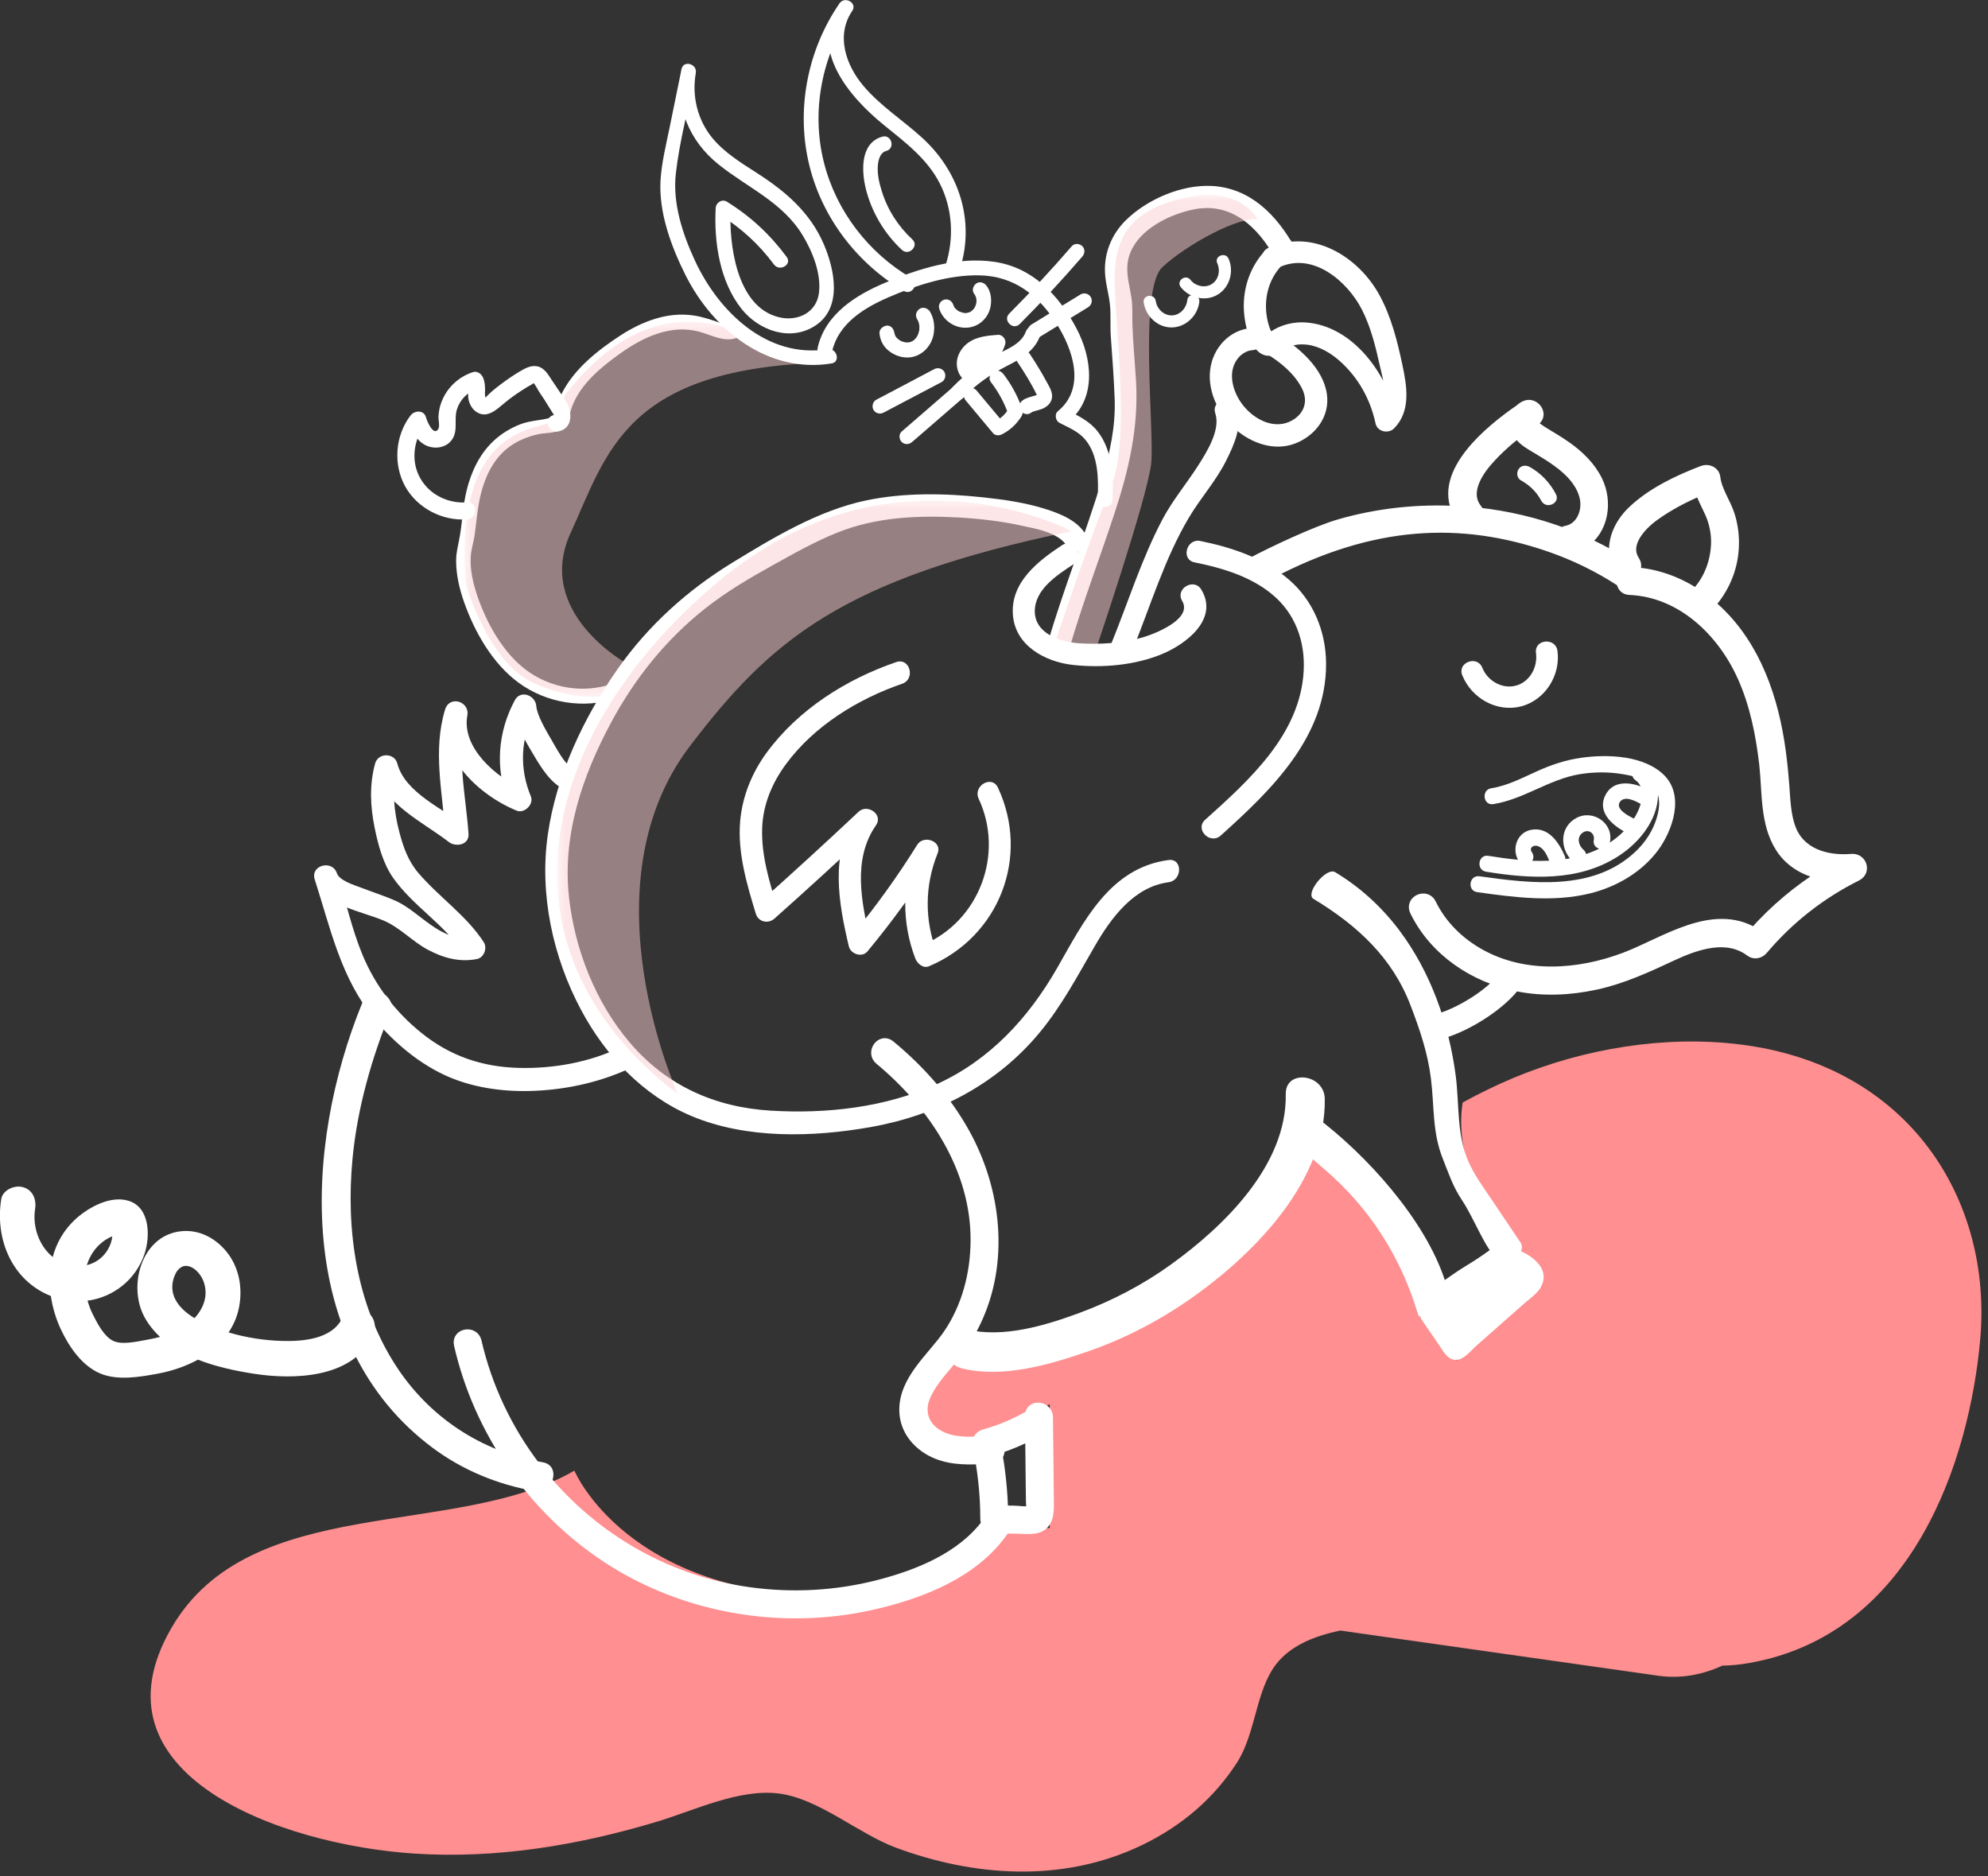 <svg width="213" height="201" viewBox="0 0 213 201" fill="none" xmlns="http://www.w3.org/2000/svg">
<rect x="0" y="0" width="213" height="201" fill="#333333" stroke="none"/>
<g clip-path="url(#clip0_200_1075)">
<path d="M156.71 118.12C158.5 117.14 160.34 116.24 162.21 115.46C169.78 112.31 178.44 110.9 186.45 111.9C204.62 114.16 213.47 128.61 212.17 143.45C211.03 156.37 204.98 175.08 187.41 178.17C186.4 178.35 185.45 178.43 184.53 178.45C182.45 179.41 180.12 179.88 177.67 179.53C167.75 178.12 157.82 176.71 147.9 175.3C146.47 175.1 145.04 174.89 143.62 174.69C140.71 175.29 138.26 176.34 136.74 178.28C134.52 181.14 134.57 185.68 132.52 188.86C130.12 192.57 126.73 195.57 122.37 197.67C113.78 201.81 104.21 201.01 95.96 197.94C91.96 196.45 87.73 192.69 83.45 192.15C79.19 191.61 74.38 193.97 70.38 195.17C61.93 197.71 53.21 199.15 44.47 198.59C29.99 197.66 9.26 190.08 18.38 174.39C26.83 159.86 48.77 164.93 61.54 157.56C61.54 157.56 67.15 171.04 89.58 171.04C100.11 171.95 105.82 163.26 105.82 163.26L112.47 163.72V150.45L104.8 154.56C104.8 154.56 90.73 153.83 103.56 142.45C104.43 141.68 102.9 145.06 102.9 145.06C102.9 145.06 134.89 143.59 139.47 121.17C139.47 121.17 148.76 129.2 151.89 140.75L156.04 145.74L165.2 137.74C165.2 137.7 155.19 127.91 156.71 118.12Z" fill="#FF8F90"/>
<path d="M114.62 69.33C116.03 64.51 117.83 59.8 119.4 55.03C120.95 50.33 122 45.83 121.72 40.86C121.6 38.81 121.39 36.76 121.33 34.71C121.3 33.78 121.37 32.86 121.23 31.93C121.06 30.77 120.71 29.63 120.79 28.44C121.04 25.05 124.94 23.02 127.93 22.43C131.98 21.63 134.8 24.36 136.64 27.68C137.4 29.04 139.32 27.85 138.7 26.48C138.6 26.26 138.48 26.03 138.35 25.83C137.52 24.54 135.57 25.67 136.29 27.03C136.35 27.14 136.41 27.25 136.46 27.35C137.19 28.7 139.25 27.5 138.52 26.15C138.46 26.04 138.4 25.93 138.35 25.83C137.66 26.23 136.98 26.63 136.29 27.03C136.42 27.23 136.54 27.46 136.64 27.68C137.33 27.28 138.01 26.88 138.7 26.48C136.79 23.04 133.95 20.12 129.8 19.92C126.55 19.77 122.87 21.37 120.59 23.63C119.12 25.1 118.31 27.05 118.39 29.14C118.43 30.33 118.8 31.45 118.92 32.62C119.04 33.77 118.93 34.95 119.02 36.12C119.18 38.34 119.35 40.56 119.43 42.79C119.53 45.65 118.93 48.46 118.12 51.19C116.36 57.09 114.04 62.81 112.31 68.71C111.89 70.17 114.19 70.8 114.62 69.33Z" fill="white"/>
<path d="M65.58 73.27C62.45 74.31 58.97 73.74 56.33 71.75C53.88 69.9 52.15 66.77 51.17 63.92C50.7 62.54 50.34 61.06 50.44 59.59C50.49 58.83 50.74 58.11 50.85 57.36C51.06 55.85 51.16 54.33 51.54 52.84C52.01 51.01 52.85 49.25 54.35 48.04C55.31 47.26 56.47 46.79 57.67 46.52C58.43 46.35 59.4 46.45 60.08 46.02C60.93 45.49 60.99 44.36 61.31 43.51C62.23 41.1 64.46 39.28 66.49 37.84C68.92 36.12 71.78 34.77 74.81 35.51C76.21 35.86 77.67 36.78 79.11 36.13C80.04 35.71 79.23 34.34 78.31 34.76C77.88 34.95 77.19 34.6 76.79 34.46C75.98 34.19 75.17 33.92 74.32 33.8C71.52 33.38 68.81 34.43 66.49 35.93C64.11 37.47 61.6 39.45 60.26 42.02C59.92 42.67 59.7 43.34 59.49 44.04C59.44 44.21 59.37 44.5 59.32 44.59C59.26 44.71 59.33 44.64 59.26 44.67C58.12 45.06 56.86 45.01 55.71 45.47C54.67 45.88 53.7 46.47 52.88 47.24C51.38 48.64 50.48 50.56 50 52.53C49.61 54.1 49.55 55.71 49.29 57.3C49.14 58.24 48.87 59.11 48.87 60.08C48.87 61.59 49.23 63.11 49.73 64.53C50.86 67.73 52.78 71.1 55.56 73.14C58.55 75.33 62.52 75.98 66.04 74.82C66.97 74.48 66.56 72.95 65.58 73.27Z" fill="white"/>
<g opacity="0.5">
<mask id="mask0_200_1075" style="mask-type:luminance" maskUnits="userSpaceOnUse" x="112" y="20" width="23" height="51">
<path d="M134.77 20.88H112.79V70.13H134.77V20.88Z" fill="white"/>
</mask>
<g mask="url(#mask0_200_1075)">
<path d="M112.79 69.52L117.23 70.13C117.23 70.13 123.01 53.16 123.35 49.58C123.69 46 121.99 31 124.54 28.62C127.1 26.23 132.72 23.17 134.77 23.51C134.77 23.51 132.89 19.93 127.27 21.12C121.65 22.31 119.43 24.87 119.43 29.81C119.43 34.75 121.13 47.02 119.09 51.96C117.05 56.91 112.79 69.52 112.79 69.52Z" fill="#FCCDD0"/>
</g>
</g>
<g opacity="0.5">
<mask id="mask1_200_1075" style="mask-type:luminance" maskUnits="userSpaceOnUse" x="49" y="34" width="40" height="41">
<path d="M88.59 34.46H49.77V74.63H88.59V34.46Z" fill="white"/>
</mask>
<g mask="url(#mask1_200_1075)">
<path d="M67.11 71.06C67.11 71.06 57.22 65.61 61.14 57.09C65.06 48.57 66.93 39.37 88.58 38.85C88.58 38.85 82.28 36.97 79.55 35.78C76.82 34.59 68.81 31.52 60.46 42.43C60.46 42.43 60.63 44.82 58.24 45.5C55.85 46.18 48.7 47.38 49.89 62.54C49.89 62.54 52.28 70.89 57.05 73.11C61.82 75.33 65.06 74.47 65.06 74.47L67.11 71.06Z" fill="#FCCDD0"/>
</g>
</g>
<path d="M112.8 142.74C109.91 144.14 106.56 144.58 103.51 143.42C103.49 143.41 103.47 143.41 103.45 143.4C103.81 142.84 104.14 142.25 104.43 141.64C107.52 135.25 106.67 127.59 103.31 121.5C101.29 117.85 98.51 114.71 95.3 112.06C94.45 111.35 93.45 112.75 94.3 113.46C100.09 118.26 104.69 125.19 104.63 132.95C104.61 136.49 103.68 140.06 101.68 143C99.95 145.53 96.82 147.94 97 151.31C97.1 153.12 98.26 154.57 99.82 155.4C101.45 156.26 103.29 156.32 105.1 156.22C105.47 158.35 105.67 160.51 105.67 162.68C105.67 162.87 105.72 163.07 105.82 163.24C103.1 166.92 98.41 168.81 94.11 169.91C89.59 171.07 84.87 171.32 80.25 170.68C71.12 169.42 62.89 164.53 57.3 157.21C54.26 153.23 52.08 148.62 50.96 143.74C50.72 142.67 49.02 142.94 49.27 144.02C51.38 153.27 57.12 161.58 65.06 166.8C73.26 172.19 83.61 173.99 93.18 171.89C98.43 170.74 104.27 168.53 107.44 163.94C107.51 163.84 107.55 163.75 107.58 163.65L108.82 163.67C109.48 163.68 110.22 163.77 110.88 163.66C112.15 163.43 112.29 162.28 112.28 161.2C112.25 158.08 112.21 154.96 112.18 151.83C112.17 150.74 110.46 150.55 110.47 151.65C110.47 151.66 110.47 151.67 110.47 151.67C110.43 151.69 110.38 151.71 110.34 151.73C108.82 152.6 107.22 153.29 105.53 153.75C105.16 153.85 104.83 154.15 104.81 154.54C103.22 154.62 101.56 154.55 100.22 153.65C98.88 152.75 98.42 151.26 98.98 149.76C99.56 148.23 100.74 146.96 101.77 145.72C102.03 145.4 102.29 145.09 102.53 144.76C102.62 144.87 102.74 144.97 102.91 145.04C108.41 147.12 114.52 144.79 118.43 140.69M106.79 155.94C107 155.73 107.04 155.4 106.95 155.1C108.17 154.7 109.35 154.21 110.48 153.61C110.5 155.45 110.52 157.3 110.54 159.14C110.55 159.71 110.55 160.28 110.56 160.84C110.56 161.1 110.62 161.48 110.57 161.74C110.5 162.06 110.71 161.88 110.35 161.97C109.87 162.1 109.15 161.95 108.65 161.95C108.22 161.94 107.8 161.94 107.37 161.93C107.32 159.92 107.13 157.92 106.79 155.94Z" fill="white"/>
<path d="M112.8 142.74C109.91 144.14 106.56 144.58 103.51 143.42C103.49 143.41 103.47 143.41 103.45 143.4C103.81 142.84 104.14 142.25 104.43 141.64C107.52 135.25 106.67 127.59 103.31 121.5C101.29 117.85 98.51 114.71 95.3 112.06C94.45 111.35 93.45 112.75 94.3 113.46C100.09 118.26 104.69 125.19 104.63 132.95C104.61 136.49 103.68 140.06 101.68 143C99.95 145.53 96.82 147.94 97 151.31C97.1 153.12 98.26 154.57 99.82 155.4C101.45 156.26 103.29 156.32 105.1 156.22C105.47 158.35 105.67 160.51 105.67 162.68C105.67 162.87 105.72 163.07 105.82 163.24C103.1 166.92 98.41 168.81 94.11 169.91C89.59 171.07 84.87 171.32 80.25 170.68C71.12 169.42 62.89 164.53 57.3 157.21C54.26 153.23 52.08 148.62 50.96 143.74C50.72 142.67 49.02 142.94 49.27 144.02C51.38 153.27 57.12 161.58 65.06 166.8C73.26 172.19 83.61 173.99 93.18 171.89C98.43 170.74 104.27 168.53 107.44 163.94C107.51 163.84 107.55 163.75 107.58 163.65L108.82 163.67C109.48 163.68 110.22 163.77 110.88 163.66C112.15 163.43 112.29 162.28 112.28 161.2C112.25 158.08 112.21 154.96 112.18 151.83C112.17 150.74 110.46 150.55 110.47 151.65C110.47 151.66 110.47 151.67 110.47 151.67C110.43 151.69 110.38 151.71 110.34 151.73C108.82 152.6 107.22 153.29 105.53 153.75C105.16 153.85 104.83 154.15 104.81 154.54C103.22 154.62 101.56 154.55 100.22 153.65C98.88 152.75 98.42 151.26 98.98 149.76C99.56 148.23 100.74 146.96 101.77 145.72C102.03 145.4 102.29 145.09 102.53 144.76C102.62 144.87 102.74 144.97 102.91 145.04C108.41 147.12 114.52 144.79 118.43 140.69M106.79 155.94C107 155.73 107.04 155.4 106.95 155.1C108.17 154.7 109.35 154.21 110.48 153.61C110.5 155.45 110.52 157.3 110.54 159.14C110.55 159.71 110.55 160.28 110.56 160.84C110.56 161.1 110.62 161.48 110.57 161.74C110.5 162.06 110.71 161.88 110.35 161.97C109.87 162.1 109.15 161.95 108.65 161.95C108.22 161.94 107.8 161.94 107.37 161.93C107.32 159.92 107.13 157.92 106.79 155.94Z" stroke="white" stroke-width="1.28" stroke-miterlimit="10"/>
<path d="M135.88 61.48C147.09 55.53 156.66 55.28 165.95 58.45C168.73 59.4 171.38 60.69 173.83 62.31C173.84 62.32 173.84 62.32 173.85 62.32C173.85 62.71 174.09 63.08 174.59 63.1C180.19 63.33 184.6 67.58 186.79 72.48C188.12 75.45 188.76 78.67 189.13 81.89C189.46 84.82 189.19 88.2 190.86 90.78C191.94 92.45 193.66 93.32 195.52 93.66C192.71 95.4 190.17 97.54 187.96 100.03C183.47 97.35 178.36 101.07 174.13 102.67C169.16 104.55 163.36 104.96 158.58 102.32C156.29 101.06 154.38 99.19 153.24 96.84C152.76 95.85 151.19 96.56 151.68 97.56C153.76 101.84 157.98 104.64 162.58 105.57C165.33 106.13 168.21 105.99 170.94 105.4C173.85 104.77 176.47 103.55 179.15 102.3C181.75 101.09 185.06 99.95 187.61 101.88C188 102.17 188.51 102.03 188.81 101.68C191.6 98.37 195.04 95.68 198.91 93.75C199.8 93.3 199.36 92.04 198.41 92.12C195.68 92.35 192.77 91.53 191.75 88.73C191.24 87.32 191.19 85.76 191.08 84.28C190.96 82.67 190.8 81.06 190.54 79.46C189.65 73.91 187.53 68.4 183.11 64.75C184.61 63.09 185.53 60.99 185.66 58.74C185.73 57.59 185.6 56.43 185.27 55.33C184.84 53.9 183.86 52.66 183.68 51.16C183.61 50.57 182.97 50.33 182.47 50.52C179.87 51.51 177.08 52.83 175.03 54.76C173.58 56.12 172.7 58.04 173.15 59.89C172.01 59.22 170.83 58.62 169.62 58.08C171.69 56.77 172.17 53.8 171.07 51.54C170.33 50.02 169.09 48.84 167.72 47.88C166.99 47.37 166.23 46.92 165.47 46.46C165.3 46.35 163.91 45.53 164.11 45.19C164.21 45.12 164.31 45.05 164.41 44.98C165.25 44.42 164.36 43.19 163.5 43.54C163.26 43.64 163.07 43.77 162.91 43.93C159.7 46.13 154.13 50.69 156.29 54.86C151.99 54.61 147.64 55.07 143.5 56.27C141.03 56.99 136.32 59.2 134.05 60.42M167.45 57.17C164.52 56.08 161.46 55.36 158.36 55.02C158.34 54.88 158.28 54.73 158.17 54.6C156.8 52.87 158.1 50.7 159.32 49.31C160.32 48.17 161.45 47.15 162.65 46.23C162.71 46.36 162.79 46.48 162.88 46.6C163.36 47.22 164.07 47.6 164.73 47.99C165.49 48.45 166.25 48.9 166.96 49.43C168.31 50.41 169.62 51.75 169.92 53.46C170.17 54.91 169.45 56.63 167.89 56.95C167.7 56.98 167.55 57.06 167.45 57.17ZM181.72 63.71C179.76 62.42 177.52 61.59 175.18 61.42C175.16 61.32 175.12 61.21 175.05 61.12C175.23 60.84 175.28 60.47 175.05 60.12C173.84 58.25 175.75 56.23 177.17 55.2C178.72 54.08 180.44 53.18 182.21 52.44C182.49 53.31 182.94 54.11 183.32 54.96C183.74 55.92 183.97 56.98 183.97 58.03C183.96 60.13 183.19 62.21 181.72 63.71Z" fill="white"/>
<path d="M135.88 61.48C147.09 55.53 156.66 55.28 165.95 58.45C168.73 59.4 171.38 60.69 173.83 62.31C173.84 62.32 173.84 62.32 173.85 62.32C173.85 62.71 174.09 63.08 174.59 63.1C180.19 63.33 184.6 67.58 186.79 72.48C188.12 75.45 188.76 78.67 189.13 81.89C189.46 84.82 189.19 88.2 190.86 90.78C191.94 92.45 193.66 93.32 195.52 93.66C192.71 95.4 190.17 97.54 187.96 100.03C183.47 97.35 178.36 101.07 174.13 102.67C169.16 104.55 163.36 104.96 158.58 102.32C156.29 101.06 154.38 99.19 153.24 96.84C152.76 95.85 151.19 96.56 151.68 97.56C153.76 101.84 157.98 104.64 162.58 105.57C165.33 106.13 168.21 105.99 170.94 105.4C173.85 104.77 176.47 103.55 179.15 102.3C181.75 101.09 185.06 99.95 187.61 101.88C188 102.17 188.51 102.03 188.81 101.68C191.6 98.37 195.04 95.68 198.91 93.75C199.8 93.3 199.36 92.04 198.41 92.12C195.68 92.35 192.77 91.53 191.75 88.73C191.24 87.32 191.19 85.76 191.08 84.28C190.96 82.67 190.8 81.06 190.54 79.46C189.65 73.91 187.53 68.4 183.11 64.75C184.61 63.09 185.53 60.99 185.66 58.74C185.73 57.59 185.6 56.43 185.27 55.33C184.84 53.9 183.86 52.66 183.68 51.16C183.61 50.57 182.97 50.33 182.47 50.52C179.87 51.51 177.08 52.83 175.03 54.76C173.58 56.12 172.7 58.04 173.15 59.89C172.01 59.22 170.83 58.62 169.62 58.08C171.69 56.77 172.17 53.8 171.07 51.54C170.33 50.02 169.09 48.84 167.72 47.88C166.99 47.37 166.23 46.92 165.47 46.46C165.3 46.35 163.91 45.53 164.11 45.19C164.21 45.12 164.31 45.05 164.41 44.98C165.25 44.42 164.36 43.19 163.5 43.54C163.26 43.64 163.07 43.77 162.91 43.93C159.7 46.13 154.13 50.69 156.29 54.86C151.99 54.61 147.64 55.07 143.5 56.27C141.03 56.99 136.32 59.2 134.05 60.42M167.45 57.17C164.52 56.08 161.46 55.36 158.36 55.02C158.34 54.88 158.28 54.73 158.17 54.6C156.8 52.87 158.1 50.7 159.32 49.31C160.32 48.17 161.45 47.15 162.65 46.23C162.71 46.36 162.79 46.48 162.88 46.6C163.36 47.22 164.07 47.6 164.73 47.99C165.49 48.45 166.25 48.9 166.96 49.43C168.31 50.41 169.62 51.75 169.92 53.46C170.17 54.91 169.45 56.63 167.89 56.95C167.7 56.98 167.55 57.06 167.45 57.17ZM181.72 63.71C179.76 62.42 177.52 61.59 175.18 61.42C175.16 61.32 175.12 61.21 175.05 61.12C175.23 60.84 175.28 60.47 175.05 60.12C173.84 58.25 175.75 56.23 177.17 55.2C178.72 54.08 180.44 53.18 182.21 52.44C182.49 53.31 182.94 54.11 183.32 54.96C183.74 55.92 183.97 56.98 183.97 58.03C183.96 60.13 183.19 62.21 181.72 63.71Z" stroke="white" stroke-width="1.28" stroke-miterlimit="10"/>
<path d="M166.7 52.93C166.06 51.72 165.12 50.71 163.92 50.04C163.51 49.81 163.02 49.83 162.72 50.24C162.47 50.58 162.51 51.21 162.92 51.44C163.87 51.97 164.63 52.69 165.14 53.65C165.66 54.63 167.22 53.91 166.7 52.93Z" fill="white"/>
<path d="M164.57 69.95C164.77 71.43 163.95 73.03 162.44 73.45C160.95 73.86 159.37 72.94 158.82 71.54C158.27 70.16 156.12 70.97 156.67 72.34C157.65 74.79 160.36 76.35 162.97 75.68C165.56 75.01 167.23 72.33 166.87 69.72C166.66 68.26 164.37 68.48 164.57 69.95Z" fill="white"/>
<path d="M127.21 32.15C127.12 32.99 126.46 33.76 125.57 33.79C124.69 33.81 123.95 33.09 123.83 32.25C123.71 31.42 122.42 31.57 122.54 32.4C122.75 33.88 124.03 35.1 125.55 35.08C127.06 35.06 128.34 33.81 128.5 32.32C128.58 31.5 127.3 31.31 127.21 32.15Z" fill="white"/>
<path d="M130.42 28.2C130.77 28.97 130.58 29.97 129.82 30.44C129.08 30.9 128.07 30.65 127.55 29.98C127.03 29.32 125.99 30.1 126.51 30.76C127.43 31.93 129.15 32.35 130.46 31.57C131.76 30.79 132.24 29.07 131.63 27.71C131.29 26.95 130.08 27.44 130.42 28.2Z" fill="white"/>
<path d="M178.32 83.07C176.18 80.92 172.25 80.79 169.45 81.18C167.76 81.41 166.16 81.95 164.61 82.66C163.04 83.37 161.5 84.18 159.78 84.45C158.69 84.62 158.91 86.33 160 86.15C163.26 85.63 165.96 83.5 169.22 82.95C170.78 82.69 172.36 82.68 173.92 82.95C174.24 83 174.57 83.07 174.91 83.15C174.95 83.31 175.05 83.46 175.23 83.59C175.49 83.77 175.66 84 175.78 84.25C174.42 83.75 172.77 83.69 172.01 85.18C171.13 86.9 172.58 88.26 173.97 89.06C173.52 89.51 173.02 89.92 172.48 90.27C172.48 90.26 172.48 90.26 172.49 90.25C172.92 88.19 170.65 86.66 168.87 87.65C167.21 88.56 167.12 90.62 168.2 91.96C168.04 91.99 167.89 92.02 167.73 92.04C167.73 91.93 167.7 91.81 167.65 91.69C167.01 90.24 165.92 88.57 164.07 88.9C162.57 89.17 161.97 90.87 162.64 92.11C161.57 92.01 160.5 91.86 159.46 91.69C158.37 91.51 158.13 93.21 159.22 93.39C163.96 94.16 169.05 94.46 173.28 91.8C175.01 90.71 176.56 89.08 177.27 87.15C177.5 86.53 177.64 85.85 177.64 85.17C177.94 86.13 177.65 87.31 177.31 88.2C176.86 89.37 176.11 90.41 175.21 91.26C170.7 95.5 164.11 94.66 158.51 93.88C157.41 93.73 157.17 95.43 158.27 95.58C162.26 96.14 166.41 96.69 170.38 95.71C173.2 95.01 175.9 93.45 177.65 91.09C179.23 88.94 180.49 85.26 178.32 83.07ZM165.99 92.21C165.39 92.24 164.78 92.24 164.17 92.22C164.33 91.96 164.35 91.62 164.13 91.3C163.77 90.79 164.37 90.47 164.82 90.66C165.44 90.92 165.74 91.62 165.99 92.21ZM171.34 90.92C171.33 90.93 171.31 90.93 171.3 90.94C170.86 91.16 170.4 91.34 169.94 91.5C169.9 91.33 169.81 91.17 169.65 91.03C169.12 90.57 168.92 89.72 169.53 89.24C170.16 88.75 170.92 89.26 170.76 90.02C170.68 90.5 170.97 90.82 171.34 90.92ZM175.79 86.13C175.62 86.71 175.34 87.27 175.07 87.69L175.06 87.7C174.57 87.46 173 86.69 173.57 85.9C174.07 85.23 175.15 85.77 175.79 86.13Z" fill="white"/>
<path d="M141.95 125.31C146.68 129.35 150.14 134.71 151.88 140.71C151.93 140.89 152.05 141.03 152.2 141.12C152.22 141.21 152.27 141.31 152.33 141.4C152.95 142.31 153.58 143.22 154.2 144.13C154.65 144.79 155.1 145.72 156.03 145.69C156.87 145.67 157.61 144.68 158.19 144.17C159.04 143.41 159.89 142.66 160.75 141.91C161.6 141.16 162.45 140.4 163.31 139.65C163.95 139.08 164.85 138.51 165.2 137.69C165.96 135.95 164.35 134.68 162.95 134.05C163.11 133.77 163.1 133.41 162.92 133.13C161.89 131.59 160.85 130.06 159.82 128.52C158.93 127.2 157.96 125.89 157.32 124.42C156.05 121.53 156.37 118.24 155.96 115.17C155.22 109.63 153.29 104.14 149.91 99.65C148.03 97.16 145.73 95.05 143.05 93.44C142.1 92.87 139.79 95.73 140.73 96.3C145.46 99.16 149.2 102.63 151.14 107.74C152.12 110.3 152.97 112.8 153.31 115.52C153.69 118.52 153.44 121.24 154.57 124.1C155.21 125.71 155.67 127.13 156.63 128.56C157.6 130 158.64 132.5 159.61 133.94C156.98 135.81 157.43 135.27 154.8 137.14C152.67 130.66 146.43 123.72 140.95 119.63C140.89 119.58 141.3 122.6 141.24 122.57C140.77 121.83 139.43 122.41 139.73 123.38" fill="white"/>
<path d="M162.02 135.52C162.52 135.73 163.4 136.01 163.59 136.6C163.81 137.29 162.76 137.86 162.32 138.25C161.21 139.23 160.1 140.21 159 141.19C158.45 141.68 157.89 142.17 157.34 142.66C157.24 142.75 156.44 143.37 156.03 143.74C156.01 143.73 156 143.71 155.99 143.7C155.9 143.56 155.8 143.43 155.71 143.29C155.49 142.97 155.27 142.65 155.06 142.33C154.67 141.76 154.28 141.19 153.89 140.62C156.46 138.79 159.03 136.95 161.61 135.12C161.67 135.29 161.8 135.43 162.02 135.52Z" fill="white"/>
<path d="M137.76 117.22C137.89 124.81 131.21 131.32 125.48 135.46C122.47 137.63 119.16 139.36 115.68 140.65C111.98 142.02 107.49 143.37 103.56 142.43C100.93 141.8 100.48 145.98 103.08 146.61C107.44 147.66 112.3 146.25 116.44 144.83C120.61 143.4 124.56 141.31 128.14 138.73C134.67 134.02 142.09 126.35 141.94 117.72C141.89 115.03 137.71 114.52 137.76 117.22Z" fill="white"/>
<path d="M160.59 104.32C159.4 106.02 156.21 107.94 154.22 108.54C152.55 109.05 153.21 111.69 154.89 111.18C157.6 110.35 161.3 108.03 162.93 105.71C163.94 104.28 161.59 102.9 160.59 104.32Z" fill="white"/>
<path d="M38.81 107.45C32.52 122.87 31.55 144.03 46.32 155.09C49.53 157.49 53.34 159.07 57.29 159.74C59.3 160.08 60.17 157 58.14 156.66C51.57 155.55 45.91 151.8 42.32 146.17C38.17 139.66 37.05 131.73 37.77 124.14C38.29 118.69 39.82 113.36 41.88 108.3C42.21 107.49 41.52 106.55 40.76 106.33C39.87 106.07 39.14 106.65 38.81 107.45Z" fill="white"/>
<path d="M39.27 140.54C38.45 140.05 37.13 140.28 36.68 141.2C35.57 143.5 32.41 143.73 30.17 143.66C28.32 143.61 26.34 143.3 24.49 142.75C24.96 142.05 25.33 141.26 25.54 140.38C26.03 138.34 25.73 136.1 24.49 134.39C23.24 132.67 21.26 131.59 19.1 131.95C15.17 132.6 13.79 137.62 15.35 140.85C15.8 141.77 16.42 142.55 17.15 143.23C16.7 143.35 16.24 143.45 15.78 143.53C14.75 143.71 13.06 144.13 12.09 143.64C11.12 143.14 10.41 141.75 9.95 140.83C9.71 140.36 9.53 139.86 9.38 139.35C12.12 138.98 14.55 137.13 15.49 134.32C16.11 132.45 16.07 129.38 13.81 128.66C11.89 128.04 9.55 129.31 8.16 130.55C6.87 131.71 6.06 133.13 5.65 134.67C4.2 133.49 3.46 131.44 3.76 129.52C3.92 128.51 3.53 127.49 2.47 127.19C1.58 126.93 0.29 127.47 0.13 128.48C-0.55 132.77 1.28 137.19 5.45 138.85C5.63 140.08 5.99 141.29 6.52 142.42C7.4 144.3 8.8 146.36 10.79 147.17C12.64 147.92 14.93 147.53 16.84 147.18C18.33 146.91 19.85 146.41 21.21 145.67C23.18 146.44 25.3 146.88 27.16 147.17C31.42 147.84 37.73 147.69 39.93 143.16C40.37 142.21 40.2 141.09 39.27 140.54ZM10.32 133.69C10.7 133.26 11.12 132.91 11.63 132.64C11.76 132.57 11.89 132.51 12.03 132.46C12.03 132.47 12.03 132.47 12.03 132.48C12 132.75 11.94 132.99 11.85 133.25C11.68 133.72 11.42 134.15 11.08 134.51C10.58 135.04 9.97 135.38 9.3 135.54C9.52 134.86 9.86 134.22 10.32 133.69ZM18.58 137.04C18.67 136.74 18.85 136.33 18.99 136.15C19.25 135.83 19.52 135.66 19.77 135.63C20.61 135.53 21.41 136.35 21.75 137.14C22.39 138.67 21.85 140.13 20.84 141.22C19.28 140.28 18.06 138.88 18.58 137.04Z" fill="white"/>
<path d="M116.37 57.34C115.5 55.79 113.64 55.05 112.04 54.54C109.86 53.85 107.57 53.52 105.31 53.28C101.19 52.84 96.84 52.76 92.77 53.62C87.68 54.69 82.83 57.61 78.45 60.29C73.65 63.23 69.47 67 66.22 71.61C62.55 76.82 59.59 83.1 58.69 89.44C57.78 95.84 59.24 102.57 62.28 108.24C64.89 113.12 68.91 117.38 74.07 119.56C79.98 122.05 87.12 121.85 93.34 120.74C100.38 119.48 106.81 116.17 111.4 110.61C113.77 107.74 115.46 104.53 117.31 101.34C119.05 98.34 121.48 95.01 125.2 94.52C126.7 94.32 126.72 91.94 125.2 92.14C118.88 92.98 116.1 98.76 113.26 103.72C110.19 109.07 106.05 113.57 100.37 116.15C94.87 118.65 88.57 119.35 82.59 118.99C76.58 118.63 71.39 116.3 67.47 111.69C63.81 107.39 61.59 101.74 60.97 96.16C60.23 89.51 62.37 83.18 65.49 77.38C68.02 72.67 71.37 68.49 75.58 65.17C77.84 63.39 80.31 61.93 82.82 60.54C85.09 59.28 87.37 57.99 89.79 57.03C93.88 55.4 98.33 55.2 102.69 55.44C104.93 55.57 107.18 55.82 109.38 56.3C110.87 56.62 113.5 57.05 114.33 58.54C115.06 59.88 117.12 58.68 116.37 57.34Z" fill="white"/>
<path d="M113.79 58.41C111.23 60.1 108.31 62.35 108.52 65.79C108.72 69.16 111.97 70.91 114.97 71.24C118.08 71.58 121.6 71.28 124.51 70.07C127.09 69 130.6 66.33 128.72 63.18C127.94 61.86 125.88 63.06 126.66 64.38C127.81 66.31 123.77 67.89 122.49 68.27C120.29 68.92 117.89 69.06 115.6 68.92C113.65 68.79 110.89 67.9 110.87 65.51C110.86 63.15 113.24 61.63 114.97 60.48C116.27 59.63 115.08 57.56 113.79 58.41Z" fill="white"/>
<path d="M135.63 26.76C133.99 28.47 133.17 30.78 133.27 33.15C133.34 34.81 134.07 38.79 136.56 38.02C137.17 37.83 137.62 37.33 138.23 37.11C138.81 36.9 139.46 36.85 140.07 36.93C141.38 37.1 142.58 37.82 143.55 38.68C145.53 40.45 146.83 42.78 147.38 45.37C147.57 46.26 148.77 46.51 149.37 45.89C151.2 44.03 150.74 41.37 150.25 39.06C149.71 36.54 149.08 34 147.85 31.71C145.6 27.5 140.59 24.4 135.88 26.57C134.49 27.21 135.7 29.26 137.08 28.63C140.69 26.97 144.37 30.14 145.92 33.17C146.87 35.04 147.38 37.11 147.83 39.14C148.16 40.63 148.93 42.96 147.68 44.22C148.34 44.4 149.01 44.57 149.67 44.75C148.69 40.15 145 34.92 139.93 34.55C138.74 34.46 137.48 34.73 136.45 35.34C136.33 35.41 136.22 35.48 136.11 35.56C135.75 35.75 135.82 35.8 136.3 35.71C136.32 35.67 136.13 35.36 136.11 35.32C135.94 34.91 135.83 34.47 135.75 34.04C135.39 32.04 135.9 29.93 137.32 28.45C138.38 27.33 136.7 25.65 135.63 26.76Z" fill="white"/>
<path d="M135.71 37.91C137.2 38.8 138.72 40.06 139.51 41.64C140.18 43 139.73 44.27 138.51 45C137.27 45.74 135.82 45.52 134.56 44.69C133.26 43.84 132.23 42.34 132.03 40.79C131.92 39.95 132.08 39.15 132.55 38.5C132.94 37.95 133.58 37.55 134.18 37.52C134.82 37.48 135.37 37 135.37 36.33C135.37 35.71 134.82 35.1 134.18 35.14C131.76 35.27 129.94 37.27 129.66 39.62C129.37 42.01 130.62 44.51 132.42 46.04C134.13 47.5 136.52 48.35 138.72 47.53C140.94 46.7 142.53 44.6 142.16 42.18C141.75 39.44 139.17 37.21 136.92 35.86C135.6 35.06 134.4 37.12 135.71 37.91Z" fill="white"/>
<path d="M130.21 44.28C130.8 46.05 129.29 48.43 128.39 49.85C127.13 51.82 125.64 53.58 124.54 55.66C122.28 59.95 120.84 64.62 119.01 69.1C118.43 70.52 120.73 71.14 121.31 69.73C123.26 64.96 124.74 59.91 127.38 55.46C128.63 53.35 130.28 51.54 131.38 49.34C132.24 47.61 133.16 45.6 132.51 43.65C132.03 42.2 129.73 42.82 130.21 44.28Z" fill="white"/>
<path d="M127.99 60.25C130.91 60.84 133.94 61.73 136.28 63.66C138.77 65.71 139.85 68.69 139.68 71.87C139.32 78.68 133.84 83.59 129.12 87.83C127.98 88.86 129.67 90.54 130.8 89.51C136.22 84.64 142.12 78.94 142.08 71.08C142.06 67.65 140.72 64.36 138.1 62.1C135.44 59.8 132.01 58.65 128.61 57.96C127.13 57.65 126.49 59.95 127.99 60.25Z" fill="white"/>
<path d="M96.03 70.93C90.66 72.77 85.52 76.02 82.13 80.65C80.55 82.82 79.53 85.33 79.3 88.01C79.02 91.37 80.01 94.7 80.98 97.89C81.25 98.78 82.3 99.01 82.97 98.42C86.58 95.21 90.14 91.95 93.66 88.64C93.04 88.16 92.41 87.68 91.79 87.2C88.87 91.39 89.85 96.76 90.95 101.4C91.15 102.22 92.37 102.62 92.94 101.93C95.63 98.69 98.1 95.28 100.33 91.71C99.6 91.4 98.88 91.1 98.15 90.79C96.63 94.6 96.6 98.86 98.07 102.69C98.28 103.23 98.9 103.79 99.54 103.52C107.05 100.35 110.39 91.8 106.92 84.38C106.27 82.99 104.21 84.2 104.86 85.58C107.62 91.48 104.93 98.68 98.91 101.22C99.4 101.5 99.89 101.77 100.38 102.05C99.04 98.57 99.07 94.88 100.46 91.42C100.98 90.13 98.97 89.4 98.28 90.5C96.16 93.9 93.82 97.15 91.27 100.24C91.93 100.42 92.6 100.59 93.26 100.77C92.3 96.74 91.31 92.06 93.86 88.41C94.66 87.27 92.94 86.07 91.99 86.97C88.47 90.28 84.91 93.54 81.3 96.75C81.96 96.93 82.63 97.1 83.29 97.28C82.45 94.51 81.56 91.67 81.66 88.74C81.74 86.22 82.72 83.89 84.2 81.88C87.21 77.78 91.92 74.88 96.67 73.25C98.11 72.74 97.49 70.44 96.03 70.93Z" fill="white"/>
<path d="M66.51 112.2C63.13 113.82 59.27 114.51 55.54 114.41C51.65 114.3 48.24 113.14 45.2 110.7C42.4 108.46 40.22 105.62 38.84 102.3C37.67 99.48 37.04 96.47 36.1 93.56C35.31 93.78 34.51 94 33.72 94.22C34.68 97.07 38.77 97.61 41.16 98.65C42.88 99.4 44.18 100.86 45.84 101.75C47.49 102.63 49.23 103.11 51.09 102.75C51.86 102.6 52.24 101.57 51.83 100.94C49.98 98.08 47.03 96.11 44.83 93.53C43.73 92.24 43.22 90.79 42.79 89.16C42.21 86.96 41.97 84.67 42.58 82.45H40.2C41.19 86.24 45.25 88.01 48.09 90.21C48.85 90.79 50.28 90.52 50.2 89.34C49.91 85.13 48.82 80.81 50.08 76.66C49.29 76.44 48.49 76.22 47.7 76C46.8 80.94 51.16 85.12 55.36 86.85C56.19 87.19 57.22 86.16 56.88 85.33C55.64 82.35 55.75 79.12 57.29 76.26C56.52 76.05 55.76 75.84 54.99 75.64C55.13 77.43 56.18 79.21 57.08 80.72C57.95 82.19 59.02 84.01 60.67 84.67C62.14 85.26 62.78 82.88 61.33 82.29C60.55 81.98 59.55 80.05 59.06 79.22C58.47 78.21 57.54 76.63 57.46 75.64C57.37 74.5 55.78 73.86 55.16 75.02C53.33 78.41 53.01 82.41 54.5 85.99C54.99 85.5 55.49 85 56 84.49C53.18 83.32 49.44 80.1 50.07 76.67C50.35 75.13 48.16 74.47 47.69 76.01C46.35 80.41 47.42 84.88 47.72 89.34C48.42 89.05 49.12 88.76 49.83 88.47C47.48 86.65 43.39 84.93 42.57 81.8C42.26 80.62 40.51 80.63 40.19 81.8C39.57 84.05 39.67 86.36 40.13 88.63C40.5 90.48 41.03 92.49 42.12 94.05C44.26 97.09 47.68 99.07 49.69 102.18L50.43 100.37C47.24 100.99 45 97.68 42.41 96.52C41.18 95.97 39.89 95.57 38.63 95.08C37.95 94.82 36.37 94.35 36.1 93.56C35.6 92.07 33.23 92.69 33.72 94.22C35.42 99.49 36.5 104.77 40.12 109.17C42.23 111.73 45.03 114.07 48.09 115.38C51 116.62 54.26 117.01 57.41 116.86C60.99 116.69 64.53 115.87 67.76 114.33C69.19 113.65 67.93 111.52 66.51 112.2Z" fill="white"/>
<path d="M88.67 37.41C82.19 38.45 77 33.39 74.47 27.95C73.14 25.08 72.05 21.8 72.41 18.6C72.82 14.99 73.81 11.38 74.54 7.82C74.03 7.68 73.52 7.54 73.01 7.4C72.3 11.4 73.85 15.11 76.99 17.62C80.12 20.13 83.85 21.65 86.01 25.23C87.06 26.97 87.99 29.28 87.75 31.35C87.49 33.56 85.36 34.5 83.35 33.96C78.86 32.77 78.09 26.04 78.28 22.29C77.88 22.52 77.48 22.75 77.08 22.98C79.36 24.38 81.33 26.18 82.92 28.33C83.52 29.15 84.9 28.35 84.29 27.53C82.53 25.15 80.4 23.16 77.88 21.61C77.34 21.28 76.71 21.71 76.68 22.3C76.49 25.94 77.11 30.14 79.44 33.08C81.29 35.42 84.7 36.65 87.38 34.87C90.28 32.95 89.42 28.87 88.27 26.18C86.8 22.75 84.16 20.5 81.09 18.53C79.41 17.45 77.66 16.38 76.36 14.83C74.74 12.89 74.11 10.31 74.55 7.83C74.73 6.84 73.22 6.4 73.02 7.41C72.59 9.5 72.16 11.59 71.74 13.68C71.36 15.54 70.89 17.41 70.77 19.31C70.57 22.79 71.92 26.43 73.46 29.5C76.41 35.35 82.22 40.04 89.09 38.94C90.09 38.79 89.67 37.25 88.67 37.41Z" fill="white"/>
<path d="M97.65 29.79C93.04 27.09 89.6 22.62 88.28 17.42C86.87 11.85 88.08 5.87 91.31 1.16C90.85 0.89 90.4 0.63 89.94 0.36C86.58 5.3 91.04 10.44 94.77 13.45C97.02 15.27 99.38 17.05 100.71 19.69C102.06 22.37 102.23 25.49 101.34 28.34C101.03 29.32 102.57 29.74 102.87 28.76C104.48 23.59 102.73 18.33 98.79 14.75C96.73 12.87 94.32 11.35 92.51 9.2C90.63 6.98 89.53 3.79 91.31 1.17C91.89 0.32 90.51 -0.47 89.94 0.37C86.47 5.42 85.24 11.89 86.75 17.86C88.16 23.44 91.9 28.27 96.85 31.18C97.74 31.68 98.54 30.3 97.65 29.79Z" fill="white"/>
<path d="M94.54 14.64C92.14 15.31 92.3 18.34 92.77 20.24C93.39 22.73 94.76 25.03 96.63 26.77C97.38 27.47 98.5 26.34 97.75 25.65C96.23 24.24 95.09 22.47 94.48 20.49C94.21 19.63 93.99 18.72 94.05 17.81C94.09 17.18 94.27 16.36 94.96 16.17C95.95 15.9 95.53 14.37 94.54 14.64Z" fill="white"/>
<path d="M89.15 37.66C89.83 34.66 92.58 32.98 95.22 31.84C98.24 30.53 101.67 29.42 104.99 29.5C108.71 29.59 111.32 31.69 113.24 34.74C114.99 37.52 116.34 41.58 113.35 44.05C112.96 44.37 113.09 45.08 113.51 45.3C114.5 45.81 115.54 46.22 116.28 47.1C117.72 48.83 117.7 51.43 117.61 53.55C117.57 54.57 119.16 54.57 119.2 53.55C119.31 51.1 119.2 48.32 117.65 46.28C116.77 45.13 115.57 44.57 114.32 43.93C114.37 44.34 114.43 44.76 114.48 45.18C117.54 42.64 117.01 38.36 115.34 35.19C113.46 31.63 110.61 28.61 106.46 28.04C102.53 27.49 98.42 28.78 94.84 30.29C91.67 31.62 88.42 33.67 87.61 37.24C87.39 38.23 88.92 38.66 89.15 37.66Z" fill="white"/>
<path d="M94.23 35.7C94.29 36.42 94.61 37.08 95.18 37.55C95.74 38.01 96.42 38.28 97.15 38.3C98.61 38.34 99.82 37.16 100.04 35.75C100.17 34.93 100.07 34.09 99.63 33.37C99.41 33.02 98.91 32.85 98.54 33.08C98.18 33.31 98.02 33.79 98.25 34.17C98.28 34.22 98.31 34.27 98.34 34.32C98.36 34.35 98.37 34.38 98.38 34.41C98.42 34.48 98.35 34.34 98.35 34.33C98.35 34.37 98.4 34.47 98.42 34.52C98.44 34.58 98.46 34.65 98.47 34.71C98.48 34.77 98.49 34.83 98.5 34.88C98.53 34.98 98.49 34.71 98.49 34.82C98.49 34.84 98.5 34.87 98.5 34.89C98.51 35.02 98.51 35.16 98.5 35.29C98.5 35.32 98.48 35.52 98.49 35.38C98.51 35.25 98.48 35.43 98.47 35.47C98.44 35.6 98.4 35.72 98.36 35.85C98.32 35.98 98.44 35.69 98.35 35.86C98.32 35.91 98.3 35.96 98.27 36.01C98.24 36.06 98.21 36.11 98.18 36.16C98.17 36.18 98.15 36.2 98.14 36.22C98.05 36.36 98.23 36.13 98.16 36.19C98.08 36.28 98 36.37 97.91 36.45C97.89 36.47 97.87 36.48 97.86 36.5C97.79 36.57 97.99 36.42 97.9 36.46C97.84 36.49 97.79 36.53 97.73 36.56C97.7 36.58 97.6 36.61 97.58 36.64C97.59 36.63 97.76 36.58 97.64 36.61C97.62 36.62 97.6 36.62 97.57 36.63C97.52 36.65 97.46 36.66 97.41 36.67C97.4 36.67 97.33 36.68 97.32 36.69C97.36 36.66 97.51 36.68 97.37 36.68C97.26 36.69 97.15 36.69 97.04 36.68C97.18 36.71 96.85 36.67 97.04 36.68C96.98 36.67 96.91 36.66 96.85 36.64C96.79 36.63 96.73 36.61 96.67 36.59C96.64 36.58 96.46 36.51 96.59 36.56C96.71 36.61 96.55 36.54 96.51 36.52C96.45 36.49 96.4 36.46 96.35 36.42C96.32 36.4 96.13 36.28 96.24 36.35C96.34 36.41 96.19 36.31 96.16 36.27C96.12 36.23 96.07 36.18 96.03 36.14C96.01 36.12 95.94 36.03 96.02 36.13C96.1 36.24 96.01 36.11 96 36.1C95.97 36.05 95.93 36 95.91 35.94C95.9 35.92 95.88 35.87 95.87 35.86C95.89 35.87 95.93 36.03 95.9 35.92C95.88 35.85 95.86 35.79 95.84 35.72C95.83 35.7 95.83 35.67 95.82 35.65C95.78 35.49 95.84 35.84 95.82 35.67C95.78 35.26 95.48 34.86 95.02 34.88C94.63 34.93 94.19 35.26 94.23 35.7Z" fill="white"/>
<path d="M100.63 33.06C101.01 34.3 102.26 35.17 103.55 35.11C104.88 35.06 105.96 34.04 106.15 32.73C106.26 32.01 106.16 31.24 105.72 30.64C105.48 30.3 105.02 30.11 104.63 30.35C104.3 30.56 104.09 31.08 104.35 31.44C104.41 31.53 104.46 31.62 104.52 31.71C104.59 31.83 104.47 31.55 104.51 31.69C104.53 31.75 104.55 31.8 104.57 31.86C104.58 31.91 104.59 31.96 104.61 32.01C104.65 32.18 104.6 31.87 104.61 32C104.62 32.11 104.62 32.21 104.62 32.32C104.62 32.36 104.6 32.54 104.62 32.4C104.64 32.25 104.61 32.45 104.6 32.47C104.58 32.57 104.55 32.68 104.51 32.78C104.5 32.81 104.48 32.84 104.48 32.86C104.48 32.86 104.56 32.71 104.51 32.78C104.48 32.82 104.46 32.88 104.44 32.92C104.42 32.96 104.39 33 104.37 33.04C104.35 33.06 104.34 33.09 104.32 33.11C104.26 33.2 104.34 33.07 104.36 33.06C104.28 33.12 104.22 33.22 104.14 33.29C104.12 33.3 104.1 33.32 104.09 33.33C104.04 33.39 104.16 33.28 104.16 33.28C104.11 33.3 104.06 33.35 104.01 33.38C103.97 33.41 103.91 33.43 103.87 33.46C103.81 33.5 103.95 33.43 103.95 33.43C103.93 33.43 103.88 33.45 103.86 33.46C103.76 33.49 103.64 33.5 103.55 33.54C103.56 33.53 103.76 33.52 103.63 33.53C103.61 33.53 103.58 33.53 103.56 33.54C103.51 33.54 103.45 33.54 103.4 33.54C103.36 33.54 103.31 33.53 103.26 33.53C103.13 33.52 103.32 33.54 103.34 33.54C103.31 33.53 103.28 33.53 103.25 33.52C103.14 33.5 103.04 33.47 102.94 33.43C102.92 33.42 102.9 33.41 102.87 33.41C102.79 33.39 102.95 33.45 102.95 33.45C102.91 33.42 102.83 33.4 102.78 33.37C102.73 33.34 102.67 33.31 102.62 33.28C102.6 33.26 102.57 33.24 102.54 33.23C102.45 33.17 102.58 33.25 102.59 33.27C102.53 33.18 102.4 33.1 102.32 33.02C102.3 33 102.29 32.98 102.28 32.97C102.22 32.91 102.39 33.13 102.31 33C102.28 32.96 102.25 32.91 102.23 32.87C102.21 32.84 102.13 32.65 102.18 32.78C102.23 32.91 102.15 32.7 102.14 32.66C102.02 32.26 101.58 31.97 101.16 32.11C100.78 32.22 100.5 32.64 100.63 33.06Z" fill="white"/>
<path d="M103.21 42.6C104.55 41.2 106.1 40.12 107.82 39.24C109.32 38.48 110.85 37.64 111.44 35.96C111.58 35.56 111.28 35.09 110.89 34.98C110.45 34.86 110.06 35.13 109.91 35.53C109.44 36.87 107.77 37.47 106.62 38.06C104.93 38.93 103.4 40.09 102.08 41.46C101.38 42.21 102.5 43.34 103.21 42.6Z" fill="white"/>
<path d="M103.49 42.93C104.46 44.09 105.43 45.25 106.4 46.41C106.63 46.69 107.07 46.68 107.36 46.53C107.89 46.26 108.39 45.89 108.8 45.45C109.02 45.21 109.21 44.96 109.39 44.69C109.54 44.46 109.63 44.22 109.56 43.93C109.52 43.78 109.46 43.63 109.4 43.48C108.94 42.26 108.31 41.12 107.52 40.09C107.26 39.75 106.84 39.57 106.43 39.81C106.1 40 105.88 40.55 106.14 40.9C106.96 41.96 107.6 43.13 108.02 44.35C108.05 44.15 108.07 43.94 108.1 43.74C107.88 44.1 107.75 44.28 107.44 44.57C107.28 44.72 107.22 44.77 107.07 44.87C106.91 44.98 106.74 45.08 106.56 45.17L107.52 45.29C106.55 44.13 105.58 42.97 104.61 41.81C104.33 41.48 103.77 41.52 103.49 41.81C103.16 42.13 103.21 42.6 103.49 42.93Z" fill="white"/>
<path d="M110.42 44.25C110.46 44.22 110.51 44.19 110.56 44.16C110.64 44.12 110.7 44.09 110.58 44.14C110.7 44.09 110.82 44.05 110.95 44.02C111.18 43.95 111.4 43.9 111.62 43.82C112.34 43.54 112.84 42.97 112.7 42.16C112.63 41.77 112.41 41.4 112.22 41.05C112.03 40.7 111.84 40.36 111.64 40.01C111.23 39.3 110.79 38.6 110.33 37.91C110.09 37.55 109.63 37.4 109.24 37.62C108.89 37.83 108.71 38.35 108.96 38.71C109.74 39.87 110.51 41.09 111.11 42.36C111.12 42.39 111.14 42.41 111.15 42.44C111.13 42.4 111.13 42.4 111.14 42.45C111.16 42.5 111.15 42.5 111.13 42.45C111.14 42.41 111.14 42.38 111.14 42.34C111.11 42.49 111.23 42.21 111.15 42.33C111.19 42.27 111.26 42.21 111.17 42.29C111.11 42.34 111.32 42.22 111.2 42.27C111.16 42.28 111.1 42.32 111.06 42.34C111.14 42.3 111.18 42.3 111.07 42.33C111.02 42.34 110.98 42.36 110.93 42.37C110.48 42.51 109.98 42.6 109.59 42.88C109.24 43.13 109.07 43.57 109.3 43.97C109.53 44.31 110.07 44.51 110.42 44.25Z" fill="white"/>
<path d="M50.04 53.82C48.03 53.97 46.04 53.02 45.03 51.24C43.98 49.39 44.31 47.09 45.57 45.45C45.01 45.38 44.46 45.3 43.9 45.23C44.16 46.25 44.67 47.28 45.68 47.74C46.61 48.15 47.77 47.98 48.4 47.14C49.12 46.17 48.62 44.96 48.95 43.88C49.27 42.83 50.1 41.98 51.14 41.64C50.77 41.43 50.39 41.21 50.02 41C50.26 41.62 50.06 42.29 50.23 42.93C50.36 43.4 50.63 43.86 51.04 44.13C52.19 44.89 53.2 43.88 54.05 43.18C54.6 42.72 55.18 42.3 55.78 41.91C56.01 41.76 56.25 41.61 56.49 41.46C56.61 41.39 57.26 41.06 57.12 41.03C57.3 41.07 57.65 41.82 57.76 41.97C57.94 42.23 58.11 42.5 58.29 42.76C58.38 42.9 59.34 44.46 59.35 44.46C58.2 44.7 58.69 46.46 59.83 46.22C61.43 45.88 61.32 44.09 60.63 42.99C60.16 42.24 59.65 41.52 59.16 40.78C58.77 40.2 58.39 39.47 57.66 39.27C56.95 39.07 56.28 39.45 55.68 39.8C55 40.21 54.34 40.65 53.71 41.13C53.39 41.37 53.07 41.62 52.76 41.88C52.67 41.96 51.99 42.58 52.05 42.59C51.91 42.57 51.97 41.83 51.97 41.76C51.97 41.32 51.94 40.92 51.78 40.51C51.61 40.07 51.16 39.71 50.66 39.87C49 40.42 47.71 41.71 47.19 43.39C47.07 43.79 47 44.22 46.98 44.63C46.96 44.98 47.15 45.68 46.95 45.98C46.43 46.77 45.74 45.08 45.65 44.74C45.44 43.9 44.43 43.94 43.98 44.52C42.33 46.68 42.1 49.79 43.44 52.16C44.74 54.46 47.41 55.83 50.03 55.64C51.21 55.56 51.22 53.74 50.04 53.82Z" fill="white"/>
<path d="M104.2 39.46C104.4 39.61 104.24 39.49 104.2 39.45C104.18 39.43 104.16 39.41 104.14 39.39C104.09 39.33 104.11 39.35 104.2 39.46C104.18 39.42 104.15 39.38 104.13 39.35C104.03 39.17 104.17 39.48 104.13 39.36C104.1 39.27 104.09 39.18 104.06 39.08C104.13 39.32 104.07 39.17 104.07 39.08C104.07 39.04 104.07 38.99 104.07 38.95C104.07 38.92 104.07 38.89 104.08 38.87C104.09 38.78 104.09 38.81 104.07 38.95C104.08 38.91 104.08 38.86 104.09 38.82C104.12 38.7 104.17 38.6 104.19 38.48C104.18 38.52 104.16 38.55 104.15 38.59C104.16 38.56 104.17 38.54 104.19 38.51C104.22 38.46 104.25 38.41 104.28 38.36C104.3 38.32 104.33 38.29 104.35 38.25C104.4 38.18 104.38 38.2 104.31 38.31C104.33 38.29 104.35 38.27 104.37 38.24C104.4 38.2 104.44 38.17 104.48 38.13C104.52 38.1 104.62 37.97 104.49 38.11C104.57 38.02 104.71 37.96 104.81 37.9C104.87 37.86 104.94 37.83 105.01 37.8C105.15 37.73 104.85 37.86 105.05 37.79C105.18 37.74 105.31 37.7 105.44 37.66C105.57 37.63 105.7 37.6 105.82 37.58C105.89 37.57 105.95 37.56 106.02 37.55C106.23 37.52 105.89 37.56 106.06 37.54C106.34 37.51 106.62 37.48 106.9 37.46L106.13 36.46C106.1 36.55 106.07 36.64 106.04 36.73C106.04 36.74 105.99 36.84 105.99 36.85C106.03 36.75 106.04 36.72 106.02 36.78C106.01 36.8 106 36.83 105.99 36.85C105.91 37.02 105.82 37.19 105.73 37.34C105.69 37.41 105.64 37.48 105.59 37.55C105.56 37.59 105.53 37.63 105.5 37.67C105.42 37.79 105.58 37.58 105.52 37.65C105.4 37.79 105.28 37.94 105.15 38.07C105.12 38.1 104.77 38.44 104.75 38.43C104.84 38.36 104.86 38.35 104.81 38.38C104.79 38.39 104.77 38.41 104.75 38.43C104.72 38.45 104.68 38.48 104.65 38.5C104.57 38.55 104.49 38.6 104.41 38.65C104.25 38.75 104.08 38.83 103.91 38.91C103.78 38.97 104.03 38.87 103.94 38.9C103.9 38.91 103.86 38.93 103.82 38.95C103.72 38.99 103.63 39.02 103.53 39.05L104.51 39.6C104.49 39.54 104.48 39.48 104.46 39.43C104.42 39.29 104.46 39.63 104.47 39.44C104.47 39.4 104.48 39.33 104.48 39.29C104.46 39.43 104.46 39.45 104.47 39.37C104.48 39.34 104.48 39.31 104.49 39.28C104.5 39.24 104.52 39.2 104.53 39.15C104.56 39.07 104.55 39.09 104.5 39.22C104.51 39.19 104.53 39.17 104.54 39.14C104.56 39.1 104.58 39.06 104.61 39.02C104.63 38.99 104.64 38.97 104.66 38.95C104.58 39.05 104.57 39.07 104.62 39C104.69 38.93 104.79 38.86 104.85 38.78C104.75 38.86 104.73 38.87 104.8 38.82C104.83 38.8 104.85 38.79 104.88 38.77C104.92 38.75 104.96 38.73 105 38.71C105.08 38.68 105.05 38.68 104.93 38.74C104.96 38.73 104.99 38.72 105.01 38.71C105.05 38.7 105.1 38.69 105.14 38.68C105.22 38.67 105.2 38.67 105.06 38.69C105.09 38.69 105.12 38.69 105.15 38.69C105.22 38.69 105.42 38.73 105.16 38.68C105.57 38.75 106.04 38.57 106.14 38.12C106.23 37.74 106.02 37.22 105.59 37.14C104.81 37.01 104.03 37.26 103.51 37.87C103.01 38.46 102.74 39.26 103 40.02C103.14 40.42 103.54 40.7 103.98 40.58C105.74 40.05 107.16 38.64 107.7 36.88C107.84 36.41 107.44 35.84 106.93 35.87C105.87 35.95 104.71 36.05 103.8 36.67C102.98 37.23 102.41 38.22 102.53 39.23C102.61 39.89 102.9 40.42 103.44 40.81C103.78 41.05 104.34 40.88 104.53 40.52C104.7 40.14 104.56 39.73 104.2 39.46Z" fill="white"/>
<path d="M100.09 39.55C98.02 40.64 95.95 41.73 93.88 42.83C93.5 43.03 93.39 43.56 93.59 43.92C93.82 44.3 94.3 44.41 94.68 44.2C96.75 43.11 98.82 42.02 100.89 40.93C101.27 40.73 101.39 40.2 101.18 39.84C100.95 39.45 100.47 39.35 100.09 39.55Z" fill="white"/>
<path d="M102.91 40.77C100.81 42.59 98.71 44.41 96.61 46.23C96.28 46.51 96.32 47.07 96.61 47.35C96.93 47.67 97.41 47.63 97.73 47.35L104.03 41.89C104.36 41.61 104.32 41.06 104.03 40.77C103.72 40.45 103.24 40.49 102.91 40.77Z" fill="white"/>
<path d="M109.25 34.72C111.57 32.39 113.81 29.98 115.96 27.49C116.24 27.17 116.28 26.69 115.96 26.37C115.67 26.08 115.12 26.04 114.84 26.37C112.69 28.86 110.45 31.27 108.13 33.6C107.41 34.32 108.53 35.44 109.25 34.72Z" fill="white"/>
<path d="M111.31 36.15L116.58 32.92C116.95 32.7 117.09 32.21 116.87 31.83C116.66 31.46 116.15 31.32 115.78 31.54L110.51 34.77C110.14 34.99 110.01 35.48 110.22 35.86C110.44 36.23 110.94 36.38 111.31 36.15Z" fill="white"/>
<g opacity="0.5">
<mask id="mask2_200_1075" style="mask-type:luminance" maskUnits="userSpaceOnUse" x="59" y="53" width="56" height="65">
<path d="M114.84 53.62H59.69V117.24H114.84V53.62Z" fill="white"/>
</mask>
<g mask="url(#mask2_200_1075)">
<path d="M114.83 56.91C114.83 56.91 95.66 46.69 77 62.28C58.34 77.87 51.69 101.14 72.65 117.24C72.65 117.24 62.43 95 73.93 79.92C82.49 68.7 90.04 62.03 114.83 56.91Z" fill="#FCCDD0"/>
</g>
</g>
</g>
<defs>
<clipPath id="clip0_200_1075">
<rect width="212.3" height="200.51" fill="white"/>
</clipPath>
</defs>
</svg>
